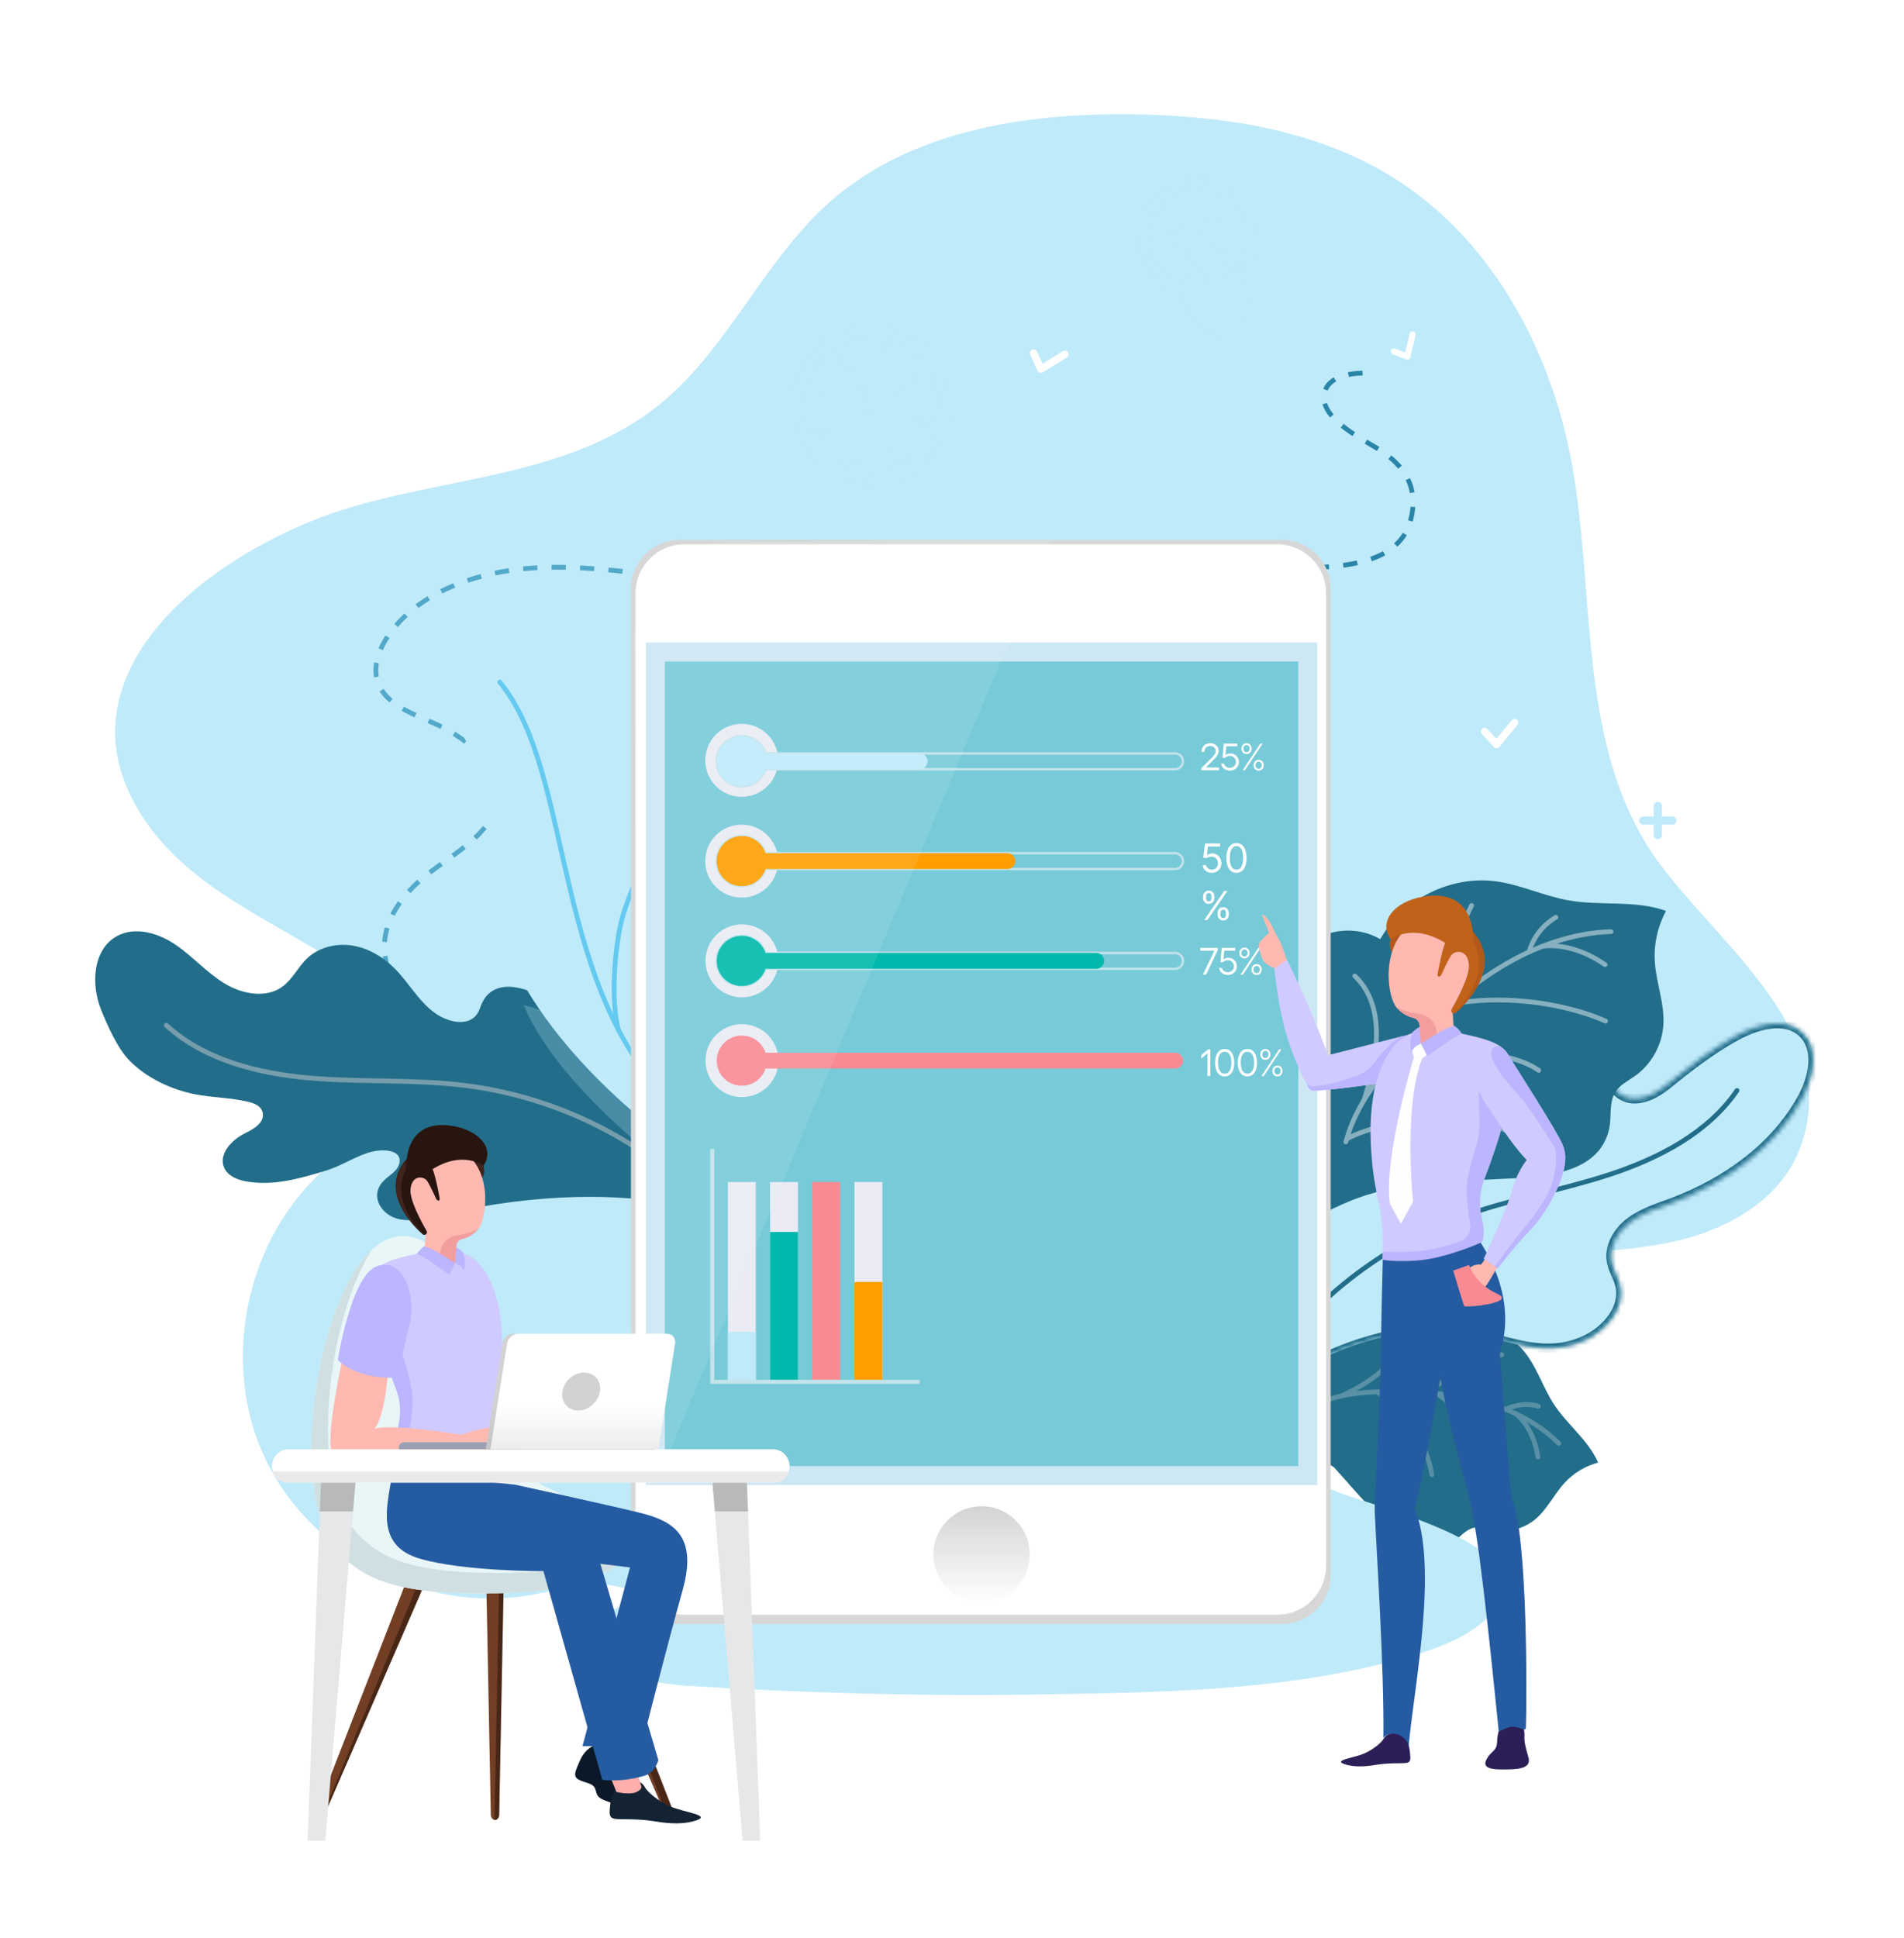 <svg xmlns="http://www.w3.org/2000/svg" fill="none" viewBox="0 0 400 407" height="407" width="400">
<rect fill="white" rx="30" height="400" width="400"></rect>
<path fill="#226E8A" d="M280.319 308.257C284.686 313.044 288.741 318.217 293.974 322.036C295.557 323.191 297.269 324.226 299.164 324.721C301.06 325.215 303.173 325.12 304.859 324.122C306.574 323.108 307.826 321.21 309.784 320.847C311.076 320.607 312.373 321.106 313.661 321.363C316.724 321.973 320.044 321.14 322.457 319.158C325.051 317.028 326.488 313.808 328.779 311.355C330.649 309.352 333.093 307.888 335.741 307.184C333.691 302.491 329.299 299.267 326.484 294.987C324.331 291.714 323.135 287.869 320.845 284.691C316.668 278.893 308.812 276.024 301.882 277.766C301.14 274.574 298.719 271.822 295.647 270.68C292.38 269.466 288.533 269.628 285.411 271.177C262.731 282.43 256.193 300.878 256.193 300.878C256.193 300.878 278.654 306.432 280.319 308.257Z"></path>
<g opacity="0.45">
<path stroke-linejoin="round" stroke-linecap="round" stroke-miterlimit="10" stroke="#9CBBC7" d="M275.184 295.601C280.683 292.597 287.207 292.215 293.473 292.292C299.579 292.369 305.726 292.825 311.618 294.432C317.509 296.04 323.165 298.853 327.492 303.161"></path>
<path stroke-linejoin="round" stroke-linecap="round" stroke-miterlimit="10" stroke="#9CBBC7" d="M315.499 284.527C310.129 286.092 304.132 289.103 299.713 292.533"></path>
<path stroke-linejoin="round" stroke-linecap="round" stroke-miterlimit="10" stroke="#9CBBC7" d="M301.95 292.719C308.165 296.989 314.231 305.03 316.753 312.136"></path>
<path stroke-linejoin="round" stroke-linecap="round" stroke-miterlimit="10" stroke="#9CBBC7" d="M294.972 278.818C294.967 287.11 284.734 291.759 281.871 293.186"></path>
<path stroke-linejoin="round" stroke-linecap="round" stroke-miterlimit="10" stroke="#9CBBC7" d="M289.263 292.333C295.396 296.095 299.835 303.393 300.806 309.729"></path>
<path stroke-linejoin="round" stroke-linecap="round" stroke-miterlimit="10" stroke="#9CBBC7" d="M323.189 295.359C320.509 294.58 317.961 295.177 316.385 296.031"></path>
<path stroke-linejoin="round" stroke-linecap="round" stroke-miterlimit="10" stroke="#9CBBC7" d="M318.49 296.952C320.808 298.901 322.498 302.099 323.102 306.027"></path>
</g>
<path fill="#BFEAFA" d="M366.583 202.342C359.326 193.592 350.875 185.414 345.946 177.401C331.27 153.544 335.288 123.13 329.882 95.648C325.293 72.321 312.764 49.762 292.569 37.218C276.372 27.156 256.711 24.246 237.645 24.014C215.11 23.738 191.089 27.539 174.235 42.501C160.157 54.998 152.706 73.884 137.881 85.486C118.979 100.278 93.482 100.12 71.491 107.234C52.514 113.372 25.722 129.695 24.258 151.955C24.246 152.183 24.233 152.411 24.22 152.639C23.743 164.129 30.723 174.798 39.477 182.256C48.23 189.715 58.758 194.711 68.531 200.771C77.932 206.602 87.749 216.156 85.144 226.907C83.175 235.039 74.983 239.712 68.644 245.173C51.632 259.831 46.092 286.269 55.791 306.523C65.488 326.778 89.555 339.04 111.642 334.978C119.937 333.453 129.903 330.377 135.734 336.467C121.699 337.312 121.688 348.244 129.203 351.329C132.261 352.584 141.005 353.871 144.304 354.072C168.93 355.57 193.61 356.304 218.281 355.888C242.453 355.48 267.521 355.245 291.074 349.264C298.957 347.263 316.748 342.777 315.485 331.634C314.508 323.022 290.368 316.717 282.199 313.819C274.029 310.922 264.539 304.886 265.99 296.341C266.596 292.768 269.105 289.839 271.699 287.308C285.272 274.075 303.756 266.564 322.555 264.127C332.878 262.789 343.428 262.876 353.515 260.307C363.602 257.738 373.577 251.869 377.674 242.3C384.123 227.23 376.46 214.254 366.583 202.342Z"></path>
<mask fill="white" id="path-11-inside-1_432_1663">
<path d="M246.431 297.347C249.343 284.963 256.059 273.723 264.105 263.994C270.595 256.148 278.149 248.233 286.68 242.618C294.245 237.641 297.745 244.443 304.993 245.378C309.625 245.974 313.804 242.468 316.452 238.62C319.006 234.908 320.828 230.572 324.18 227.464C326.653 225.17 330.719 223.374 334.113 224.44C338.329 225.764 338.934 231.27 344.09 230.727C346.493 230.474 348.628 229.098 350.504 227.574C354.916 223.989 359.325 220.598 364.3 217.803C368.796 215.277 374.935 213.367 378.683 216.91C382.28 220.309 380.997 226.339 378.609 230.673C372.861 241.106 362.494 248.411 351.341 252.593C348.299 253.733 345.12 254.699 342.518 256.644C339.915 258.588 337.961 261.81 338.572 265.001C338.9 266.718 339.922 268.233 340.336 269.933C341.485 274.649 337.63 279.258 333.263 281.375C322.021 286.824 311.892 278.18 300.362 279.153C287.291 280.255 268.269 286.716 261.936 299.393"></path>
</mask>
<path fill="#BFEAFA" d="M246.431 297.347C249.343 284.963 256.059 273.723 264.105 263.994C270.595 256.148 278.149 248.233 286.68 242.618C294.245 237.641 297.745 244.443 304.993 245.378C309.625 245.974 313.804 242.468 316.452 238.62C319.006 234.908 320.828 230.572 324.18 227.464C326.653 225.17 330.719 223.374 334.113 224.44C338.329 225.764 338.934 231.27 344.09 230.727C346.493 230.474 348.628 229.098 350.504 227.574C354.916 223.989 359.325 220.598 364.3 217.803C368.796 215.277 374.935 213.367 378.683 216.91C382.28 220.309 380.997 226.339 378.609 230.673C372.861 241.106 362.494 248.411 351.341 252.593C348.299 253.733 345.12 254.699 342.518 256.644C339.915 258.588 337.961 261.81 338.572 265.001C338.9 266.718 339.922 268.233 340.336 269.933C341.485 274.649 337.63 279.258 333.263 281.375C322.021 286.824 311.892 278.18 300.362 279.153C287.291 280.255 268.269 286.716 261.936 299.393"></path>
<path mask="url(#path-11-inside-1_432_1663)" fill="#226E8A" d="M264.105 263.994L263.334 263.357L263.334 263.357L264.105 263.994ZM286.68 242.618L286.131 241.783L286.131 241.783L286.68 242.618ZM304.993 245.378L304.865 246.37L304.865 246.37L304.993 245.378ZM316.452 238.62L317.276 239.187L317.276 239.187L316.452 238.62ZM324.18 227.464L324.86 228.197L324.86 228.197L324.18 227.464ZM334.113 224.44L333.814 225.394L333.814 225.394L334.113 224.44ZM344.09 230.727L344.194 231.722L344.194 231.722L344.09 230.727ZM350.504 227.574L349.873 226.798L349.873 226.798L350.504 227.574ZM364.3 217.803L364.79 218.675L364.79 218.675L364.3 217.803ZM378.683 216.91L377.997 217.637L377.997 217.637L378.683 216.91ZM378.609 230.673L377.733 230.19L377.733 230.19L378.609 230.673ZM351.341 252.593L351.692 253.529L351.692 253.529L351.341 252.593ZM342.518 256.644L343.116 257.445L343.116 257.445L342.518 256.644ZM338.572 265.001L339.554 264.813L339.554 264.812L338.572 265.001ZM340.336 269.933L339.364 270.169L339.364 270.17L340.336 269.933ZM333.263 281.375L332.826 280.475L332.826 280.475L333.263 281.375ZM300.362 279.153L300.446 280.149H300.446L300.362 279.153ZM247.404 297.576C250.27 285.39 256.89 274.287 264.875 264.632L263.334 263.357C255.228 273.159 248.417 284.536 245.457 297.118L247.404 297.576ZM264.875 264.632C271.342 256.814 278.821 248.987 287.23 243.454L286.131 241.783C277.477 247.478 269.849 255.481 263.334 263.357L264.875 264.632ZM287.23 243.454C288.999 242.29 290.46 241.858 291.745 241.818C293.042 241.777 294.258 242.129 295.554 242.697C296.204 242.982 296.858 243.314 297.55 243.67C298.234 244.023 298.958 244.402 299.711 244.757C301.224 245.471 302.908 246.117 304.865 246.37L305.121 244.386C303.454 244.171 301.982 243.617 300.564 242.948C299.852 242.612 299.166 242.253 298.466 241.893C297.775 241.536 297.07 241.178 296.357 240.865C294.926 240.238 293.396 239.764 291.682 239.819C289.958 239.873 288.144 240.458 286.131 241.783L287.23 243.454ZM304.865 246.37C310.084 247.042 314.576 243.11 317.276 239.187L315.628 238.054C313.032 241.825 309.165 244.907 305.121 244.386L304.865 246.37ZM317.276 239.187C318.568 237.308 319.716 235.209 320.868 233.34C322.047 231.428 323.284 229.658 324.86 228.197L323.5 226.731C321.724 228.377 320.374 230.33 319.165 232.291C317.93 234.295 316.889 236.22 315.628 238.054L317.276 239.187ZM324.86 228.197C326 227.14 327.516 226.192 329.127 225.638C330.741 225.082 332.379 224.944 333.814 225.394L334.413 223.486C332.454 222.871 330.361 223.098 328.476 223.747C326.587 224.397 324.833 225.494 323.5 226.731L324.86 228.197ZM333.814 225.394C335.589 225.952 336.57 227.352 338.005 228.952C338.684 229.709 339.468 230.494 340.471 231.039C341.501 231.598 342.709 231.878 344.194 231.722L343.985 229.733C342.892 229.848 342.091 229.643 341.426 229.281C340.734 228.905 340.136 228.333 339.493 227.616C338.283 226.267 336.854 224.253 334.413 223.486L333.814 225.394ZM344.194 231.722C346.899 231.437 349.225 229.902 351.134 228.35L349.873 226.798C348.031 228.295 346.087 229.511 343.985 229.733L344.194 231.722ZM351.134 228.35C355.537 224.772 359.892 221.426 364.79 218.675L363.81 216.931C358.758 219.769 354.294 223.205 349.873 226.798L351.134 228.35ZM364.79 218.675C366.977 217.446 369.512 216.398 371.907 216.071C374.294 215.745 376.418 216.145 377.997 217.637L379.37 216.183C377.201 214.132 374.381 213.715 371.637 214.09C368.901 214.463 366.119 215.634 363.81 216.931L364.79 218.675ZM377.997 217.637C379.509 219.066 380.049 221.088 379.893 223.372C379.736 225.664 378.877 228.114 377.733 230.19L379.485 231.155C380.729 228.898 381.706 226.165 381.888 223.509C382.071 220.846 381.454 218.153 379.37 216.183L377.997 217.637ZM377.733 230.19C372.134 240.353 361.994 247.53 350.99 251.656L351.692 253.529C362.993 249.291 373.588 241.858 379.485 231.155L377.733 230.19ZM350.99 251.656C348.039 252.763 344.668 253.789 341.919 255.843L343.116 257.445C345.572 255.61 348.559 254.704 351.692 253.529L350.99 251.656ZM341.919 255.843C339.148 257.913 336.879 261.478 337.59 265.189L339.554 264.812C339.042 262.141 340.683 259.263 343.116 257.445L341.919 255.843ZM337.589 265.188C337.777 266.169 338.158 267.071 338.504 267.87C338.863 268.701 339.182 269.419 339.364 270.169L341.307 269.696C341.076 268.747 340.677 267.858 340.34 267.077C339.989 266.265 339.695 265.55 339.554 264.813L337.589 265.188ZM339.364 270.17C339.855 272.181 339.295 274.225 338.042 276.066C336.785 277.912 334.871 279.484 332.826 280.475L333.699 282.274C336.022 281.149 338.22 279.358 339.695 277.191C341.173 275.02 341.967 272.401 341.307 269.696L339.364 270.17ZM332.826 280.475C327.538 283.038 322.494 282.319 317.165 280.973C311.914 279.647 306.26 277.652 300.278 278.156L300.446 280.149C305.994 279.681 311.169 281.522 316.675 282.912C322.104 284.283 327.745 285.161 333.699 282.274L332.826 280.475ZM300.278 278.156C293.636 278.716 285.497 280.634 278.201 284.026C270.921 287.409 264.351 292.321 261.042 298.946L262.831 299.84C265.854 293.789 271.962 289.131 279.044 285.839C286.11 282.555 294.018 280.691 300.446 280.149L300.278 278.156Z"></path>
<path stroke-linejoin="round" stroke-linecap="round" stroke-miterlimit="10" stroke="#226E8A" d="M266.085 287.339C275.684 273.117 290.172 261.816 306.634 255.708C316.891 251.902 327.764 250.089 338.158 246.683C348.554 243.276 358.901 237.876 364.918 229.035"></path>
<path fill="#226E8A" d="M320.226 247.345C327.697 246.789 336.24 245.121 338.042 237.157C338.633 234.544 337.935 231.567 339.389 229.316C340.348 227.833 342.033 227.025 343.473 226.002C346.899 223.57 349.152 219.557 349.442 215.366C349.756 210.863 347.934 206.484 347.652 201.979C347.421 198.3 348.246 194.56 350.005 191.32C343.523 188.989 336.314 190.306 329.532 189.105C324.343 188.186 319.479 185.806 314.256 185.108C304.731 183.837 294.67 188.868 289.973 197.251C286.166 195.027 281.241 194.854 277.286 196.803C273.082 198.876 269.687 202.785 268.318 207.269C262.617 225.938 264.885 244.069 270.098 262.478C268.964 258.473 280.808 253.454 283.105 252.471C293.088 248.198 303.949 248.205 314.6 247.65C316.299 247.562 318.224 247.493 320.226 247.345Z"></path>
<g opacity="0.45">
<path stroke-linejoin="round" stroke-linecap="round" stroke-miterlimit="10" stroke="white" d="M282.751 239.826C284.893 231.676 290.545 224.944 296.407 218.891C302.121 212.991 308.245 207.404 315.257 203.129C322.269 198.853 330.243 195.922 338.452 195.671"></path>
<path stroke-linejoin="round" stroke-linecap="round" stroke-miterlimit="10" stroke="white" d="M309.16 190.184C305.729 196.88 303.134 205.524 302.407 213.012"></path>
<path stroke-linejoin="round" stroke-linecap="round" stroke-miterlimit="10" stroke="white" d="M304.655 210.996C314.57 208.865 328.033 210.36 337.31 214.457"></path>
<path stroke-linejoin="round" stroke-linecap="round" stroke-miterlimit="10" stroke="white" d="M284.619 204.98C292.72 212.645 287.815 226.942 286.564 231.058"></path>
<path stroke-linejoin="round" stroke-linecap="round" stroke-miterlimit="10" stroke="white" d="M292.559 223.045C301.901 220.523 316.176 219.909 323.268 224.813"></path>
<path stroke-linejoin="round" stroke-linecap="round" stroke-miterlimit="10" stroke="white" d="M283.074 239.125C291.684 234.674 310.102 233.046 317.195 237.95"></path>
<path stroke-linejoin="round" stroke-linecap="round" stroke-miterlimit="10" stroke="white" d="M326.851 192.671C323.614 194.573 321.845 197.615 321.224 199.945"></path>
<path stroke-linejoin="round" stroke-linecap="round" stroke-miterlimit="10" stroke="white" d="M324.069 198.737C328.114 198.27 332.802 199.572 337.2 202.609"></path>
</g>
<path stroke-dasharray="3 3" stroke-miterlimit="10" stroke="#2A86A8" d="M222.261 120.77C236.377 120.851 250.539 121.069 264.606 119.67C274.442 118.691 293.193 121.342 296.36 109.183C298.274 101.83 294.363 97.525 290.285 94.778C286.816 92.441 277.403 88.198 278.176 82.876C278.755 78.882 284.144 78.133 288.171 78.407"></path>
<path stroke-miterlimit="10" stroke="#52A9CA" d="M181.941 117.811C181.531 118.007 181.118 118.196 180.702 118.378"></path>
<path stroke-dasharray="2.99 2.99" stroke-miterlimit="10" stroke="#52A9CA" d="M178.184 119.377C168.554 122.836 157.585 122.812 147.164 121.834C135.361 120.727 123.569 118.517 111.735 119.315C99.901 120.113 87.575 124.557 81.457 133.672C79.406 136.728 78.138 140.539 79.587 143.861C81.461 148.157 86.923 150.011 91.528 152.072C98.655 155.261 105.532 161.387 104.349 168.447C103.206 175.262 95.44 179.176 89.671 183.731C84.674 187.676 80.62 193.151 80.744 199.118C80.919 207.588 89.361 214.205 98.196 217.216C115.167 222.999 135.729 218.804 148.43 207.237"></path>
<path stroke-miterlimit="10" stroke="#52A9CA" d="M149.418 206.307C149.743 205.991 150.063 205.669 150.376 205.342"></path>
<path fill="#226E8A" d="M162.946 263.116C155.072 241.545 134.882 221.418 114.998 209.93C110.15 207.128 103.074 205.01 100.853 211.698C99.424 216 94.413 214.88 91.552 212.892C88.004 210.427 85.934 206.429 82.922 203.419C80.5 200.998 77.42 199.143 74.039 198.6C70.657 198.055 66.978 198.937 64.498 201.3C62.618 203.091 61.489 205.615 59.407 207.168C55.915 209.773 50.837 208.805 47.123 206.526C43.409 204.248 40.483 200.877 36.883 198.423C33.283 195.97 28.433 194.516 24.602 196.592C19.525 199.343 19.061 206.675 21.217 212.032C22.547 215.339 24.651 220.136 27.177 222.728C30.765 226.408 35.986 228.854 40.978 229.834C44.657 230.556 48.461 230.535 52.109 231.402C53.425 231.715 54.94 232.272 55.203 233.79C55.584 235.983 52.871 237.327 51.288 238.124C48.547 239.505 45.833 242.515 47.113 245.305C47.914 247.055 49.968 247.836 51.864 248.158C57.564 249.127 63.216 247.482 68.621 245.816C71.908 244.802 74.793 242.747 78.165 241.875C79.92 241.422 84.409 241.224 83.924 244.186C83.772 245.112 83.112 245.873 82.398 246.484C81.686 247.095 80.886 247.618 80.289 248.343C77.699 251.495 80.267 255.206 83.672 256.024C86.287 256.652 89.015 255.982 91.634 255.371C108.758 251.372 126.706 249.823 143.94 253.316C147.611 254.059 151.624 255.314 153.463 258.577"></path>
<path stroke-linejoin="round" stroke-linecap="round" stroke-miterlimit="10" stroke="#DED8D5" d="M144.485 249.52C131.889 237.868 115.203 230.176 97.781 227.992C86.925 226.631 75.926 227.35 65.028 226.41C54.129 225.469 42.822 222.576 34.943 215.344" opacity="0.45"></path>
<path fill="#BFEAFA" d="M148.399 251.193C148.399 251.193 118.458 231.276 110.003 211.073C115.716 212.617 119.408 214.472 123.417 217.739C127.741 223.853 138.041 233.227 145.026 239.312C146.02 242.649 147.138 246.565 148.399 251.193Z" opacity="0.25"></path>
<path fill="#BFEAFA" d="M147.267 244.353C146.144 237.318 143.043 230.337 141.826 223.184C139.877 211.72 139.573 200.194 141.692 188.804C143.497 179.096 146.5 168.932 143.212 159.111C142.338 156.501 140.728 153.683 137.344 153.71C135.988 153.721 134.701 154.286 133.724 155.153C131.257 157.339 130.802 160.483 130.401 163.486L129.059 173.525C128.622 176.79 123.648 177.182 122.652 174.003C122.644 173.976 122.636 173.949 122.628 173.923C121.814 171.253 121.96 168.433 122.176 165.681C122.646 159.693 123.409 153.657 122.492 147.692C121.384 140.473 117.425 133.153 109.71 130.442C106.975 129.481 103.952 129.36 101.188 130.15C93.463 132.357 91.899 139.638 93.449 145.737C94.539 150.029 96.96 153.919 99.174 157.828C104.58 167.38 101.658 176.458 103.015 187.138C105.887 209.763 128.025 231.63 147.267 244.353Z"></path>
<path stroke-linejoin="round" stroke-linecap="round" stroke-miterlimit="10" stroke="#64CAEF" d="M104.976 143.25C121.154 162.824 115.306 209.041 143.5 233.988"></path>
<path stroke-linejoin="round" stroke-linecap="round" stroke-miterlimit="10" stroke="#64CAEF" d="M136.551 166.235C138.399 176.13 132.038 187.234 130.562 193.392C129.087 199.55 128.306 210.033 129.89 216.218"></path>
<path fill="#D7D7D7" d="M269.265 341.093H142.843C137.159 341.093 132.551 336.485 132.551 330.801V123.663C132.551 117.979 137.159 113.371 142.843 113.371H269.265C274.949 113.371 279.556 117.979 279.556 123.662V330.801C279.556 336.485 274.949 341.093 269.265 341.093Z"></path>
<path fill="#D7D7D7" d="M275.666 136.225H136.767V311.563H275.666V136.225Z"></path>
<path fill="#D7D7D7" d="M220.107 127.509H190.784C190.215 127.509 189.755 127.05 189.755 126.484C189.755 125.918 190.215 125.459 190.784 125.459H220.107C220.675 125.459 221.135 125.918 221.135 126.484C221.135 127.051 220.675 127.509 220.107 127.509Z"></path>
<path fill="white" d="M268.293 339.155H143.814C138.13 339.155 133.522 334.547 133.522 328.863V124.604C133.522 118.92 138.13 114.312 143.814 114.312H268.293C273.977 114.312 278.584 118.919 278.584 124.603V328.864C278.585 334.547 273.978 339.155 268.293 339.155Z"></path>
<path stroke-miterlimit="10" stroke-width="4" stroke="#CEE7F4" fill="#77CAD8" d="M274.748 136.94H137.683V309.916H274.748V136.94Z"></path>
<path fill="#EAEBF4" d="M161.492 164.851C164.341 161.722 164.114 156.875 160.984 154.026C157.855 151.177 153.008 151.405 150.159 154.534C147.31 157.664 147.538 162.51 150.667 165.359C153.797 168.208 158.644 167.981 161.492 164.851Z"></path>
<path stroke-miterlimit="10" stroke-width="0.5" stroke="#C1E3EA" d="M248.507 159.869V159.937C248.507 160.841 247.787 161.562 246.883 161.562H160.836C160.145 163.663 158.17 165.172 155.845 165.172C152.936 165.172 150.571 162.818 150.571 159.909C150.571 156.999 152.936 154.635 155.845 154.635C158.17 154.635 160.145 156.143 160.836 158.244H246.883C247.787 158.244 248.507 158.973 248.507 159.869Z"></path>
<path fill="#BFEAFA" d="M194.878 159.903C194.878 160.819 194.135 161.562 193.219 161.562H160.836C160.04 163.984 157.538 165.617 154.761 165.063C152.746 164.661 151.106 163.046 150.688 161.035C149.981 157.635 152.567 154.634 155.845 154.634C158.17 154.634 160.145 156.142 160.836 158.243H193.219C194.135 158.244 194.878 158.987 194.878 159.903Z"></path>
<path fill="white" d="M252.401 161.778V161.329L254.553 159.177C254.842 158.882 255.056 158.622 255.194 158.396C255.332 158.166 255.401 157.945 255.401 157.731C255.401 157.427 255.294 157.175 255.08 156.978C254.867 156.78 254.597 156.681 254.272 156.681C253.894 156.681 253.588 156.795 253.354 157.024C253.122 157.254 253.01 157.561 253.018 157.946H252.416C252.406 157.579 252.481 157.254 252.643 156.97C252.804 156.686 253.027 156.47 253.311 156.321C253.597 156.173 253.92 156.099 254.28 156.099C254.782 156.099 255.198 156.251 255.526 156.556C255.854 156.858 256.018 157.244 256.018 157.716C256.018 158.276 255.674 158.886 254.987 159.548L253.346 161.192H256.088V161.778H252.401ZM258.393 161.856C257.903 161.856 257.484 161.721 257.135 161.45C256.786 161.179 256.589 160.823 256.545 160.38H257.147C257.204 160.646 257.346 160.862 257.573 161.028C257.802 161.192 258.075 161.274 258.393 161.274C258.747 161.274 259.046 161.156 259.291 160.919C259.536 160.679 259.658 160.388 259.658 160.044C259.658 159.685 259.536 159.381 259.291 159.134C259.046 158.886 258.747 158.763 258.393 158.763C258.177 158.763 257.975 158.798 257.787 158.868C257.602 158.936 257.455 159.034 257.346 159.161H256.826L257.088 156.177H259.928V156.747H257.627L257.44 158.595C257.554 158.488 257.704 158.405 257.889 158.345C258.076 158.282 258.269 158.251 258.467 158.251C258.983 158.251 259.412 158.42 259.756 158.759C260.1 159.095 260.272 159.526 260.272 160.052C260.272 160.554 260.089 160.981 259.725 161.333C259.36 161.682 258.916 161.856 258.393 161.856ZM262.647 156.423C262.847 156.636 262.948 156.907 262.948 157.235C262.948 157.563 262.847 157.837 262.647 158.056C262.446 158.272 262.192 158.38 261.885 158.38C261.573 158.38 261.315 158.272 261.112 158.056C260.911 157.837 260.811 157.563 260.811 157.235C260.811 156.907 260.911 156.636 261.112 156.423C261.315 156.207 261.573 156.099 261.885 156.099C262.192 156.099 262.446 156.207 262.647 156.423ZM264.772 156.177H265.26L261.541 161.778H261.053L264.772 156.177ZM262.354 157.771C262.474 157.632 262.533 157.454 262.533 157.235C262.533 157.017 262.474 156.838 262.354 156.7C262.234 156.56 262.078 156.489 261.885 156.489C261.687 156.489 261.528 156.56 261.408 156.7C261.289 156.838 261.229 157.017 261.229 157.235C261.229 157.454 261.289 157.632 261.408 157.771C261.528 157.909 261.687 157.978 261.885 157.978C262.078 157.978 262.234 157.909 262.354 157.771ZM265.49 160.716C265.49 161.047 265.39 161.32 265.19 161.536C264.992 161.75 264.738 161.856 264.428 161.856C264.115 161.856 263.859 161.75 263.658 161.536C263.458 161.323 263.358 161.049 263.358 160.716C263.358 160.388 263.458 160.117 263.658 159.903C263.859 159.687 264.115 159.579 264.428 159.579C264.735 159.579 264.989 159.687 265.19 159.903C265.39 160.117 265.49 160.388 265.49 160.716ZM265.076 160.716C265.076 160.497 265.017 160.319 264.897 160.181C264.777 160.04 264.621 159.97 264.428 159.97C264.23 159.97 264.071 160.04 263.951 160.181C263.832 160.319 263.772 160.497 263.772 160.716C263.772 160.937 263.832 161.118 263.951 161.259C264.071 161.397 264.23 161.466 264.428 161.466C264.623 161.466 264.78 161.397 264.897 161.259C265.017 161.118 265.076 160.937 265.076 160.716Z"></path>
<path fill="#EAEBF4" d="M155.818 188.524C160.05 188.524 163.48 185.094 163.48 180.862C163.48 176.63 160.05 173.199 155.818 173.199C151.586 173.199 148.155 176.63 148.155 180.862C148.155 185.094 151.586 188.524 155.818 188.524Z"></path>
<path stroke-miterlimit="10" stroke-width="0.5" stroke="#C1E3EA" d="M248.507 180.827V180.895C248.507 181.79 247.787 182.521 246.883 182.521H160.836C160.145 184.623 158.17 186.131 155.845 186.131C152.936 186.131 150.571 183.766 150.571 180.857C150.571 177.948 152.936 175.593 155.845 175.593C158.17 175.593 160.145 177.102 160.836 179.194H246.883C247.787 179.193 248.507 179.923 248.507 180.827Z"></path>
<path fill="#FF9E00" d="M213.299 180.856C213.299 181.775 212.554 182.52 211.635 182.52H160.836C160.042 184.938 157.547 186.569 154.775 186.024C152.754 185.626 151.111 184.004 150.69 181.988C149.979 178.583 152.566 175.592 155.845 175.592C158.17 175.592 160.145 177.1 160.836 179.192H211.635C212.553 179.193 213.299 179.937 213.299 180.856Z"></path>
<path fill="white" d="M254.584 183.324C254.235 183.324 253.92 183.254 253.641 183.115C253.361 182.977 253.137 182.786 252.968 182.544C252.8 182.302 252.708 182.026 252.692 181.717H253.406C253.434 181.993 253.558 182.221 253.781 182.401C254.005 182.58 254.272 182.669 254.584 182.669C254.834 182.669 255.056 182.611 255.25 182.494C255.447 182.377 255.6 182.216 255.711 182.012C255.825 181.805 255.881 181.572 255.881 181.312C255.881 181.047 255.823 180.81 255.706 180.601C255.59 180.391 255.432 180.226 255.229 180.105C255.027 179.984 254.796 179.922 254.536 179.92C254.35 179.918 254.158 179.947 253.962 180.006C253.766 180.064 253.604 180.138 253.477 180.23L252.787 180.146L253.156 177.147H256.321V177.802H253.775L253.56 179.599H253.596C253.721 179.5 253.878 179.417 254.066 179.352C254.255 179.286 254.451 179.254 254.655 179.254C255.028 179.254 255.36 179.343 255.652 179.521C255.946 179.698 256.176 179.94 256.342 180.247C256.511 180.555 256.595 180.906 256.595 181.301C256.595 181.689 256.508 182.036 256.333 182.342C256.161 182.645 255.923 182.885 255.619 183.062C255.316 183.236 254.971 183.324 254.584 183.324ZM259.764 183.324C259.316 183.324 258.934 183.202 258.619 182.958C258.304 182.712 258.063 182.356 257.896 181.89C257.729 181.422 257.646 180.856 257.646 180.194C257.646 179.535 257.729 178.973 257.896 178.507C258.065 178.039 258.307 177.682 258.622 177.436C258.939 177.188 259.32 177.064 259.764 177.064C260.209 177.064 260.588 177.188 260.904 177.436C261.221 177.682 261.463 178.039 261.63 178.507C261.798 178.973 261.883 179.535 261.883 180.194C261.883 180.856 261.799 181.422 261.633 181.89C261.466 182.356 261.225 182.712 260.91 182.958C260.594 183.202 260.213 183.324 259.764 183.324ZM259.764 182.669C260.209 182.669 260.554 182.455 260.8 182.026C261.046 181.598 261.169 180.987 261.169 180.194C261.169 179.666 261.112 179.217 260.999 178.846C260.888 178.475 260.727 178.193 260.517 177.998C260.309 177.804 260.058 177.707 259.764 177.707C259.324 177.707 258.98 177.924 258.732 178.358C258.484 178.791 258.36 179.402 258.36 180.194C258.36 180.721 258.416 181.17 258.527 181.539C258.638 181.907 258.797 182.188 259.006 182.381C259.216 182.573 259.469 182.669 259.764 182.669ZM255.786 192.098V191.777C255.786 191.554 255.831 191.351 255.923 191.167C256.016 190.98 256.151 190.831 256.327 190.72C256.506 190.607 256.722 190.551 256.976 190.551C257.234 190.551 257.45 190.607 257.624 190.72C257.799 190.831 257.931 190.98 258.02 191.167C258.109 191.351 258.154 191.554 258.154 191.777V192.098C258.154 192.32 258.108 192.524 258.017 192.711C257.928 192.895 257.795 193.044 257.619 193.157C257.444 193.268 257.23 193.324 256.976 193.324C256.718 193.324 256.501 193.268 256.324 193.157C256.148 193.044 256.014 192.895 255.923 192.711C255.831 192.524 255.786 192.32 255.786 192.098ZM256.393 191.777V192.098C256.393 192.282 256.436 192.448 256.524 192.595C256.611 192.74 256.762 192.812 256.976 192.812C257.184 192.812 257.331 192.74 257.416 192.595C257.503 192.448 257.547 192.282 257.547 192.098V191.777C257.547 191.592 257.505 191.428 257.422 191.283C257.339 191.136 257.19 191.063 256.976 191.063C256.768 191.063 256.618 191.136 256.527 191.283C256.437 191.428 256.393 191.592 256.393 191.777ZM252.751 188.611V188.29C252.751 188.068 252.797 187.864 252.888 187.68C252.981 187.493 253.116 187.345 253.293 187.234C253.471 187.12 253.687 187.064 253.941 187.064C254.199 187.064 254.415 187.12 254.59 187.234C254.764 187.345 254.896 187.493 254.986 187.68C255.075 187.864 255.119 188.068 255.119 188.29V188.611C255.119 188.833 255.074 189.037 254.983 189.224C254.893 189.408 254.76 189.557 254.584 189.67C254.409 189.781 254.195 189.837 253.941 189.837C253.683 189.837 253.466 189.781 253.29 189.67C253.113 189.557 252.979 189.408 252.888 189.224C252.797 189.037 252.751 188.833 252.751 188.611ZM253.358 188.29V188.611C253.358 188.795 253.402 188.961 253.489 189.108C253.576 189.253 253.727 189.325 253.941 189.325C254.15 189.325 254.296 189.253 254.382 189.108C254.469 188.961 254.512 188.795 254.512 188.611V188.29C254.512 188.105 254.471 187.941 254.388 187.796C254.304 187.649 254.155 187.576 253.941 187.576C253.733 187.576 253.583 187.649 253.492 187.796C253.403 187.941 253.358 188.105 253.358 188.29ZM252.977 193.24L257.166 187.147H257.845L253.656 193.24H252.977Z"></path>
<path fill="#EAEBF4" d="M163.351 203.503C164.286 199.376 161.698 195.272 157.57 194.337C153.443 193.402 149.339 195.991 148.404 200.118C147.469 204.245 150.057 208.349 154.185 209.284C158.312 210.219 162.416 207.631 163.351 203.503Z"></path>
<path stroke-miterlimit="10" stroke-width="0.5" stroke="#C1E3EA" d="M248.507 201.776V201.854C248.507 202.749 247.787 203.479 246.883 203.479H160.836C160.145 205.571 158.17 207.088 155.845 207.088C152.936 207.088 150.571 204.724 150.571 201.815C150.571 198.905 152.936 196.541 155.845 196.541C158.17 196.541 160.145 198.059 160.836 200.151H246.883C247.787 200.151 248.507 200.88 248.507 201.776Z"></path>
<path fill="#00B9AC" d="M231.969 201.815C231.969 202.733 231.224 203.478 230.305 203.478H160.836C160.04 205.889 157.538 207.538 154.76 206.978C152.742 206.573 151.104 204.95 150.688 202.935C149.985 199.537 152.569 196.54 155.845 196.54C158.17 196.54 160.145 198.058 160.836 200.15H230.305C231.224 200.151 231.969 200.896 231.969 201.815Z"></path>
<path fill="white" d="M252.17 199.097H255.842V199.531L253.385 204.699H252.713L255.119 199.676H252.17V199.097ZM257.963 204.777C257.473 204.777 257.054 204.642 256.705 204.371C256.356 204.1 256.16 203.743 256.115 203.301H256.717C256.774 203.566 256.916 203.782 257.143 203.949C257.372 204.113 257.645 204.195 257.963 204.195C258.317 204.195 258.617 204.077 258.861 203.84C259.106 203.6 259.229 203.308 259.229 202.965C259.229 202.605 259.106 202.302 258.861 202.054C258.617 201.807 258.317 201.683 257.963 201.683C257.747 201.683 257.545 201.719 257.358 201.789C257.173 201.857 257.026 201.954 256.916 202.082H256.397L256.658 199.097H259.498V199.668H257.197L257.01 201.515C257.124 201.409 257.274 201.325 257.459 201.265C257.647 201.203 257.839 201.172 258.037 201.172C258.553 201.172 258.983 201.341 259.326 201.679C259.67 202.015 259.842 202.446 259.842 202.972C259.842 203.475 259.66 203.902 259.295 204.254C258.93 204.603 258.486 204.777 257.963 204.777ZM262.217 199.344C262.417 199.557 262.518 199.828 262.518 200.156C262.518 200.484 262.417 200.758 262.217 200.976C262.016 201.192 261.762 201.301 261.455 201.301C261.143 201.301 260.885 201.192 260.682 200.976C260.481 200.758 260.381 200.484 260.381 200.156C260.381 199.828 260.481 199.557 260.682 199.344C260.885 199.127 261.143 199.019 261.455 199.019C261.762 199.019 262.016 199.127 262.217 199.344ZM264.342 199.097H264.83L261.111 204.699H260.623L264.342 199.097ZM261.924 200.691C262.044 200.553 262.104 200.375 262.104 200.156C262.104 199.937 262.044 199.759 261.924 199.621C261.804 199.48 261.648 199.41 261.455 199.41C261.257 199.41 261.098 199.48 260.979 199.621C260.859 199.759 260.799 199.937 260.799 200.156C260.799 200.375 260.859 200.553 260.979 200.691C261.098 200.829 261.257 200.898 261.455 200.898C261.648 200.898 261.804 200.829 261.924 200.691ZM265.061 203.636C265.061 203.967 264.96 204.241 264.76 204.457C264.562 204.67 264.308 204.777 263.998 204.777C263.686 204.777 263.429 204.67 263.229 204.457C263.028 204.243 262.928 203.97 262.928 203.636C262.928 203.308 263.028 203.038 263.229 202.824C263.429 202.608 263.686 202.5 263.998 202.5C264.305 202.5 264.559 202.608 264.76 202.824C264.96 203.038 265.061 203.308 265.061 203.636ZM264.647 203.636C264.647 203.418 264.587 203.239 264.467 203.101C264.347 202.961 264.191 202.89 263.998 202.89C263.8 202.89 263.641 202.961 263.522 203.101C263.402 203.239 263.342 203.418 263.342 203.636C263.342 203.858 263.402 204.039 263.522 204.179C263.641 204.317 263.8 204.386 263.998 204.386C264.193 204.386 264.35 204.317 264.467 204.179C264.587 204.039 264.647 203.858 264.647 203.636Z"></path>
<path fill="#EAEBF4" d="M163.351 224.458C164.286 220.331 161.698 216.227 157.57 215.292C153.443 214.357 149.339 216.945 148.404 221.073C147.469 225.2 150.057 229.304 154.185 230.239C158.312 231.174 162.416 228.585 163.351 224.458Z"></path>
<path fill="#F98A93" d="M246.886 221.108H160.84C160.143 219.012 158.17 217.499 155.841 217.499C152.93 217.499 150.571 219.859 150.571 222.769C150.571 225.68 152.931 228.039 155.841 228.039C158.17 228.039 160.143 226.527 160.84 224.431H246.886C247.784 224.431 248.512 223.704 248.512 222.806V222.731C248.512 221.835 247.784 221.108 246.886 221.108Z"></path>
<path fill="white" d="M254.274 220.398V226H253.664V221.23L252.375 222.336V221.594L253.832 220.398H254.274ZM257.289 226.078C256.656 226.078 256.16 225.822 255.801 225.309C255.444 224.796 255.266 224.092 255.266 223.199C255.266 222.306 255.444 221.603 255.801 221.09C256.16 220.577 256.656 220.32 257.289 220.32C257.919 220.32 258.413 220.577 258.77 221.09C259.126 221.603 259.305 222.306 259.305 223.199C259.305 224.092 259.126 224.796 258.77 225.309C258.413 225.822 257.919 226.078 257.289 226.078ZM257.289 225.496C257.732 225.496 258.076 225.297 258.32 224.898C258.568 224.5 258.692 223.934 258.692 223.199C258.692 222.465 258.568 221.898 258.32 221.5C258.076 221.102 257.732 220.902 257.289 220.902C256.844 220.902 256.499 221.102 256.254 221.5C256.012 221.896 255.891 222.462 255.891 223.199C255.891 223.936 256.012 224.504 256.254 224.902C256.499 225.298 256.844 225.496 257.289 225.496ZM262.063 226.078C261.43 226.078 260.934 225.822 260.574 225.309C260.218 224.796 260.039 224.092 260.039 223.199C260.039 222.306 260.218 221.603 260.574 221.09C260.934 220.577 261.43 220.32 262.063 220.32C262.693 220.32 263.186 220.577 263.543 221.09C263.9 221.603 264.078 222.306 264.078 223.199C264.078 224.092 263.9 224.796 263.543 225.309C263.186 225.822 262.693 226.078 262.063 226.078ZM262.063 225.496C262.505 225.496 262.849 225.297 263.094 224.898C263.341 224.5 263.465 223.934 263.465 223.199C263.465 222.465 263.341 221.898 263.094 221.5C262.849 221.102 262.505 220.902 262.063 220.902C261.617 220.902 261.272 221.102 261.027 221.5C260.785 221.896 260.664 222.462 260.664 223.199C260.664 223.936 260.785 224.504 261.027 224.902C261.272 225.298 261.617 225.496 262.063 225.496ZM266.598 220.645C266.798 220.858 266.899 221.129 266.899 221.457C266.899 221.785 266.798 222.059 266.598 222.277C266.397 222.493 266.143 222.602 265.836 222.602C265.524 222.602 265.266 222.493 265.063 222.277C264.862 222.059 264.762 221.785 264.762 221.457C264.762 221.129 264.862 220.858 265.063 220.645C265.266 220.428 265.524 220.32 265.836 220.32C266.143 220.32 266.397 220.428 266.598 220.645ZM268.723 220.398H269.211L265.492 226H265.004L268.723 220.398ZM266.305 221.992C266.425 221.854 266.484 221.676 266.484 221.457C266.484 221.238 266.425 221.06 266.305 220.922C266.185 220.781 266.029 220.711 265.836 220.711C265.638 220.711 265.479 220.781 265.359 220.922C265.24 221.06 265.18 221.238 265.18 221.457C265.18 221.676 265.24 221.854 265.359 221.992C265.479 222.13 265.638 222.199 265.836 222.199C266.029 222.199 266.185 222.13 266.305 221.992ZM269.442 224.938C269.442 225.268 269.341 225.542 269.141 225.758C268.943 225.971 268.689 226.078 268.379 226.078C268.067 226.078 267.81 225.971 267.609 225.758C267.409 225.544 267.309 225.271 267.309 224.938C267.309 224.609 267.409 224.339 267.609 224.125C267.81 223.909 268.067 223.801 268.379 223.801C268.686 223.801 268.94 223.909 269.141 224.125C269.341 224.339 269.442 224.609 269.442 224.938ZM269.027 224.938C269.027 224.719 268.968 224.54 268.848 224.402C268.728 224.262 268.572 224.191 268.379 224.191C268.181 224.191 268.022 224.262 267.902 224.402C267.783 224.54 267.723 224.719 267.723 224.938C267.723 225.159 267.783 225.34 267.902 225.48C268.022 225.618 268.181 225.688 268.379 225.688C268.574 225.688 268.731 225.618 268.848 225.48C268.968 225.34 269.027 225.159 269.027 224.938Z"></path>
<path fill="#EAEBF4" d="M158.776 248.26H152.92V290.226H158.776V248.26Z"></path>
<path fill="#BFEAFA" d="M158.776 279.734H152.92V290.225H158.776V279.734Z"></path>
<path fill="#EAEBF4" d="M167.643 248.26H161.788V290.226H167.643V248.26Z"></path>
<path fill="#00B9AC" d="M167.643 258.751H161.788V290.225H167.643V258.751Z"></path>
<path fill="#F98A93" d="M176.509 248.26H170.654V290.225H176.509V248.26Z"></path>
<path fill="#EAEBF4" d="M185.376 248.26H179.521V290.226H185.376V248.26Z"></path>
<path fill="#FF9E00" d="M185.376 269.243H179.521V290.225H185.376V269.243Z"></path>
<path stroke-miterlimit="10" stroke-width="0.867" stroke="#C1E3EA" d="M149.642 241.301V290.225H193.219"></path>
<path fill="#F5FDFF" d="M220.889 113.549L135.06 318.243L133.155 134.445C133.069 123.255 142.029 114.096 153.219 113.94C179.174 113.581 220.901 113.076 220.889 113.549Z" opacity="0.1"></path>
<path fill="url(#paint0_linear_432_1663)" d="M206.215 336.594C211.803 336.594 216.333 332.064 216.333 326.476C216.333 320.888 211.803 316.358 206.215 316.358C200.627 316.358 196.097 320.888 196.097 326.476C196.097 332.064 200.627 336.594 206.215 336.594Z" opacity="0.5"></path>
<path stroke-dasharray="3.47 3.47" stroke-linejoin="round" stroke-linecap="round" stroke-miterlimit="10" stroke-width="1.736" stroke="white" d="M246.721 319.074H263.305" opacity="0.5"></path>
<path stroke-dasharray="3.47 3.47" stroke-linejoin="round" stroke-linecap="round" stroke-miterlimit="10" stroke-width="1.736" stroke="white" d="M249.572 326.818H263.305" opacity="0.5"></path>
<path fill="#BFEAFA" d="M226.256 77.468C224.883 80.911 220.979 82.589 217.537 81.216C214.094 79.843 212.416 75.94 213.789 72.496C215.162 69.053 219.065 67.375 222.508 68.748C225.951 70.121 227.629 74.025 226.256 77.468Z"></path>
<path stroke-linejoin="round" stroke-linecap="round" stroke-miterlimit="10" stroke-width="1.57" stroke="white" d="M217.163 74.181L218.669 77.54L223.712 74.421"></path>
<path fill="#BFEAFA" d="M321.566 153.862C321.362 157.563 318.198 160.399 314.498 160.196C310.797 159.992 307.962 156.828 308.165 153.127C308.367 149.426 311.532 146.59 315.232 146.793C318.933 146.997 321.769 150.161 321.566 153.862Z"></path>
<path stroke-linejoin="round" stroke-linecap="round" stroke-miterlimit="10" stroke-width="1.57" stroke="white" d="M311.899 153.647L314.398 156.35L318.183 151.787"></path>
<path fill="#BFEAFA" d="M299.983 70.496C301.169 73.264 299.886 76.468 297.12 77.654C294.352 78.84 291.148 77.558 289.962 74.791C288.776 72.023 290.058 68.819 292.825 67.633C295.592 66.446 298.797 67.728 299.983 70.496Z"></path>
<path stroke-linejoin="round" stroke-linecap="round" stroke-miterlimit="10" stroke-width="1.276" stroke="white" d="M292.868 73.823L295.661 74.89L296.771 70.204"></path>
<path fill="#BFEAFA" d="M76.162 175.483C76.162 177.152 74.809 178.505 73.14 178.505C71.471 178.505 70.117 177.152 70.117 175.483C70.117 173.813 71.47 172.46 73.14 172.46C74.809 172.46 76.162 173.813 76.162 175.483Z"></path>
<path fill="#BFEAFA" d="M293.971 129.63C293.971 130.737 293.074 131.635 291.966 131.635C290.859 131.635 289.961 130.737 289.961 129.63C289.961 128.524 290.858 127.626 291.966 127.626C293.074 127.627 293.971 128.524 293.971 129.63Z"></path>
<path fill="#BFEAFA" d="M251.577 98.357C251.577 99.464 250.68 100.362 249.572 100.362C248.465 100.362 247.567 99.464 247.567 98.357C247.567 97.25 248.464 96.352 249.572 96.352C250.679 96.352 251.577 97.25 251.577 98.357Z"></path>
<path fill="#BFEAFA" d="M143.499 105.195C142.817 105.195 142.262 104.641 142.262 103.959V95.232C142.262 94.549 142.817 93.995 143.499 93.995C144.182 93.995 144.735 94.549 144.735 95.232V103.959C144.735 104.641 144.182 105.195 143.499 105.195Z"></path>
<path fill="#BFEAFA" d="M147.864 100.831H139.136C138.453 100.831 137.899 100.278 137.899 99.595C137.899 98.912 138.454 98.358 139.136 98.358H147.864C148.546 98.358 149.1 98.913 149.1 99.595C149.101 100.277 148.546 100.831 147.864 100.831Z"></path>
<path fill="#BFEAFA" d="M48.764 144.139C48.411 144.139 48.124 143.853 48.124 143.5V138.99C48.124 138.638 48.411 138.351 48.764 138.351C49.117 138.351 49.403 138.637 49.403 138.99V143.5C49.403 143.853 49.117 144.139 48.764 144.139Z"></path>
<path fill="#BFEAFA" d="M51.02 141.884H46.509C46.157 141.884 45.87 141.597 45.87 141.245C45.87 140.891 46.157 140.605 46.509 140.605H51.02C51.373 140.605 51.659 140.891 51.659 141.245C51.659 141.598 51.372 141.884 51.02 141.884Z"></path>
<path fill="#BFEAFA" d="M348.275 176.259C347.797 176.259 347.409 175.871 347.409 175.394V169.288C347.409 168.811 347.797 168.423 348.275 168.423C348.752 168.423 349.14 168.811 349.14 169.288V175.394C349.14 175.87 348.752 176.259 348.275 176.259Z"></path>
<path fill="#BFEAFA" d="M351.328 173.205H345.222C344.744 173.205 344.356 172.818 344.356 172.34C344.356 171.862 344.744 171.475 345.222 171.475H351.328C351.806 171.475 352.193 171.862 352.193 172.34C352.194 172.818 351.807 173.205 351.328 173.205Z"></path>
<g opacity="0.6">
<g opacity="0.4">
<path fill="#BFEAFA" d="M191.11 99.546C183.074 104.049 172.873 101.174 168.371 93.138C163.868 85.102 166.743 74.902 174.779 70.399C182.814 65.896 193.015 68.771 197.518 76.807C202.02 84.843 199.146 95.043 191.11 99.546ZM176.039 72.647C169.242 76.455 166.812 85.081 170.62 91.878C174.427 98.673 183.054 101.104 189.85 97.297C196.646 93.489 199.077 84.862 195.269 78.067C191.46 71.271 182.834 68.84 176.039 72.647Z"></path>
</g>
<path fill="#BFEAFA" d="M191.852 79.981C191.625 79.575 191.771 79.057 192.177 78.83L193.441 78.121C193.847 77.894 194.366 78.039 194.593 78.445C194.821 78.851 194.675 79.369 194.269 79.596L193.004 80.305C192.598 80.532 192.079 80.387 191.852 79.981Z"></path>
<path fill="#BFEAFA" d="M171.295 91.499C171.067 91.093 171.213 90.575 171.619 90.348L172.884 89.639C173.289 89.412 173.808 89.557 174.035 89.963C174.263 90.369 174.117 90.887 173.711 91.114L172.446 91.823C172.04 92.051 171.522 91.905 171.295 91.499Z"></path>
<path fill="#BFEAFA" d="M187.935 93.881C188.341 93.654 188.86 93.799 189.087 94.205L189.796 95.47C190.023 95.876 189.878 96.394 189.472 96.621C189.066 96.848 188.547 96.703 188.32 96.297L187.611 95.032C187.383 94.626 187.53 94.108 187.935 93.881Z"></path>
<path fill="#BFEAFA" d="M176.417 73.323C176.822 73.096 177.341 73.241 177.568 73.647L178.277 74.912C178.505 75.317 178.359 75.836 177.953 76.063C177.547 76.291 177.029 76.145 176.802 75.739L176.092 74.474C175.864 74.068 176.011 73.55 176.417 73.323Z"></path>
<path fill="#BFEAFA" d="M180.174 94.8C180.622 94.927 180.885 95.396 180.759 95.844L180.365 97.239C180.239 97.687 179.77 97.95 179.322 97.824C178.875 97.698 178.611 97.228 178.737 96.781L179.131 95.385C179.257 94.938 179.726 94.674 180.174 94.8Z"></path>
<path fill="#BFEAFA" d="M186.565 72.12C187.013 72.246 187.276 72.715 187.15 73.163L186.757 74.558C186.631 75.006 186.161 75.269 185.714 75.143C185.266 75.017 185.003 74.548 185.129 74.1L185.522 72.704C185.648 72.256 186.118 71.993 186.565 72.12Z"></path>
<path fill="#BFEAFA" d="M173.115 82.202C172.989 82.65 172.519 82.913 172.072 82.787L170.676 82.394C170.229 82.267 169.965 81.798 170.091 81.35C170.218 80.903 170.687 80.639 171.135 80.766L172.53 81.159C172.978 81.285 173.241 81.754 173.115 82.202Z"></path>
<path fill="#BFEAFA" d="M195.797 88.593C195.671 89.041 195.201 89.304 194.754 89.178L193.358 88.785C192.91 88.659 192.647 88.189 192.773 87.742C192.9 87.294 193.369 87.031 193.817 87.157L195.212 87.55C195.66 87.676 195.923 88.146 195.797 88.593Z"></path>
</g>
<g opacity="0.6">
<path fill="#BFEAFA" d="M184.15 84.297C184.523 84.962 184.285 85.805 183.62 86.178C182.954 86.551 182.111 86.314 181.738 85.648C181.365 84.982 181.602 84.14 182.269 83.766C182.934 83.393 183.777 83.63 184.15 84.297Z"></path>
<path fill="#BFEAFA" d="M182.098 83.462C181.968 83.535 181.805 83.489 181.733 83.36L178.281 77.198C178.208 77.069 178.254 76.905 178.383 76.832C178.513 76.759 178.676 76.806 178.749 76.936L182.201 83.097C182.273 83.225 182.227 83.39 182.098 83.462Z"></path>
<path fill="#BFEAFA" d="M184.607 84.041C184.534 83.911 184.58 83.748 184.709 83.675L188.779 81.395C188.909 81.322 189.072 81.368 189.145 81.498C189.217 81.627 189.171 81.792 189.042 81.863L184.973 84.144C184.843 84.216 184.678 84.17 184.607 84.041Z"></path>
</g>
<g opacity="0.4">
<path fill="#BFEAFA" d="M255.264 61.615C248.78 63.648 241.853 60.027 239.821 53.545C237.788 47.062 241.408 40.135 247.892 38.102C254.375 36.069 261.302 39.689 263.334 46.172C265.366 52.655 261.746 59.582 255.264 61.615ZM248.489 40.012C243.06 41.714 240.027 47.516 241.73 52.946C243.432 58.375 249.235 61.407 254.664 59.705C260.093 58.002 263.125 52.2 261.423 46.771C259.72 41.342 253.918 38.31 248.489 40.012Z"></path>
<path fill="#BFEAFA" d="M247.497 60.597C248.972 65.299 251.527 71.102 257.637 69.185C263.747 67.269 262.53 61.047 261.057 56.345L247.497 60.597Z"></path>
<path fill="#BFEAFA" d="M259.204 64.612C259.867 66.728 260.642 70.137 258.178 70.91C255.715 71.683 254.402 68.441 253.739 66.326"></path>
<path fill="#BFEAFA" d="M257.441 60.377C257.378 60.397 257.316 60.41 257.249 60.417C256.7 60.478 256.204 60.081 256.145 59.532L254.909 48.215L247.904 50.412L253.349 60.408C253.614 60.892 253.435 61.501 252.949 61.765C252.463 62.029 251.857 61.85 251.593 61.364L245.563 50.3C245.42 50.037 245.403 49.724 245.514 49.446C245.625 49.169 245.857 48.956 246.142 48.866L255.472 45.94C255.758 45.85 256.068 45.894 256.318 46.057C256.569 46.222 256.734 46.489 256.765 46.786L258.133 59.312C258.187 59.798 257.888 60.237 257.441 60.377Z"></path>
</g>
<g filter="url(#filter0_d_432_1663)">
<path fill="white" d="M118.093 396.247C156.382 396.247 187.421 391.924 187.421 386.592C187.421 381.26 156.382 376.937 118.093 376.937C79.804 376.937 48.764 381.26 48.764 386.592C48.764 391.924 79.804 396.247 118.093 396.247Z"></path>
</g>
<path fill="#723E24" d="M68.004 381.521L91.301 327.879L87.573 326.451L66.372 380.897C66.159 381.45 66.341 382.034 66.78 382.202C67.219 382.37 67.766 382.065 68.004 381.521Z"></path>
<path fill="black" d="M86.926 328.115L89.298 329.023L67.4 382.158C67.649 382.043 67.874 381.82 68.005 381.521L91.302 327.879L87.574 326.451L86.926 328.115Z" opacity="0.37"></path>
<path fill="#723E24" d="M104.869 381.18L105.997 323.034H101.985L103.113 381.18C103.126 381.77 103.519 382.248 103.991 382.248C104.463 382.248 104.856 381.77 104.869 381.18Z"></path>
<path fill="black" d="M102.015 324.565H105.004L103.885 382.235C103.92 382.241 103.955 382.249 103.991 382.249C104.462 382.249 104.855 381.77 104.869 381.181L105.997 323.035H101.985L102.015 324.565Z" opacity="0.37"></path>
<path fill="#723E24" d="M139.978 381.521L116.681 327.879L120.409 326.451L141.61 380.897C141.823 381.45 141.641 382.034 141.202 382.202C140.765 382.37 140.216 382.065 139.978 381.521Z"></path>
<g opacity="0.37">
<path fill="black" d="M141.61 380.897L120.409 326.451L116.681 327.879L117.109 328.865L119.417 327.982L140.496 382.114C140.723 382.247 140.977 382.288 141.203 382.202C141.641 382.034 141.823 381.45 141.61 380.897Z"></path>
</g>
<path fill="#E8F6F7" d="M130.593 327.959C126.525 331.269 120.496 334.315 105.184 334.617C85.042 335.014 74.497 332.727 68.774 322.34C59.216 304.993 71.176 248.944 90.042 261.36C105.813 271.74 108.972 304.872 111.056 309.453C113.141 314.033 140.466 319.925 130.593 327.959Z"></path>
<path fill="#D0E0E2" d="M108.676 330.326C88.534 330.723 77.989 328.436 72.266 318.049C65.742 306.207 69.244 276.338 78.124 262.515C66.759 273.05 61.453 309.05 68.775 322.34C74.498 332.727 85.043 335.014 105.185 334.617C120.497 334.315 126.526 331.268 130.594 327.959C131.98 326.832 132.632 325.747 132.725 324.701C128.642 327.588 122.376 330.056 108.676 330.326Z"></path>
<path fill="#0A1828" d="M130.731 368.779C130.915 369.816 128.953 372.559 131.586 374.866C134.217 377.169 140.2 379.6 136.236 379.692C132.271 379.784 128.47 378.864 126.45 377.869C124.435 376.872 126.043 375.305 123.544 374.517C120.249 373.477 120.286 373.265 121.879 369.678C124.072 364.743 130.138 365.425 130.731 368.779Z"></path>
<path fill="#132333" d="M135.494 375.387C135.92 376.214 137.955 378.127 140.776 379.387C143.594 380.645 149.572 381.237 146.251 382.346C142.931 383.455 139.06 382.783 137.097 382.469C135.138 382.152 133.238 382.111 130.924 382.096C127.874 382.075 127.85 381.888 128.261 378.448C128.827 373.715 134.122 372.712 135.494 375.387Z"></path>
<path fill="#FFADAD" d="M128.321 373.474L129.504 376.372C129.504 376.372 132.423 377.083 133.82 376.34C135.217 375.599 134.657 374.963 134.657 374.963L133.433 370.669L128.321 373.474Z"></path>
<path fill="#255BA1" d="M108.137 311.815C108.137 311.815 127.325 315.994 134.288 317.695C141.251 319.398 146.668 322.338 143.418 333.943C140.168 345.549 134.752 366.749 134.752 366.749H122.372L132.355 329.213L92.661 324.35L85.991 309.546L108.137 311.815Z"></path>
<path fill="#255BA1" d="M82.285 310.234C81.273 316.625 78.941 324.68 88.226 327.377C97.51 330.075 114.169 329.988 114.169 329.988L126.539 373.827C126.539 373.827 130.593 374.436 135.546 372.907C137.582 372.278 138.311 369.688 138.311 369.688L125.163 325.17C124.134 321.686 121.347 319.001 117.827 318.102L95.532 311.327L82.285 310.234Z"></path>
<path fill="#CFCAFF" d="M83.207 291.754C84.104 294.082 84.319 296.623 83.775 299.065C82.698 303.911 83.924 304.236 83.924 304.236C83.924 304.236 90.492 308.405 95.954 310.108C99.868 311.327 103.205 311.121 103.113 306.799L103.11 306.739C103.104 306.476 103.096 306.226 103.091 305.98C102.907 296.266 104.932 295.772 105.431 284.894C105.946 273.735 102.963 267.51 100.009 264.811C97.05 262.118 93.011 262.017 85.414 263.813C79.707 265.158 77.827 266.672 77.873 270.895C77.889 272.299 78.116 274.003 78.487 276.094C79.43 281.409 81.68 287.79 83.207 291.754Z"></path>
<path fill="#BCB5FF" d="M83.207 291.754C84.104 294.082 84.319 296.624 83.775 299.065C82.698 303.911 83.924 304.236 83.924 304.236C83.924 304.236 90.492 308.405 95.954 310.108L101.058 309.624L103.101 308.019L103.109 306.739C103.103 306.476 103.096 306.226 103.09 305.98C101.924 306.091 99.271 306.227 95.383 305.78C92.378 305.437 89.646 304.579 87.826 303.887C86.498 303.384 85.719 302.012 85.968 300.613C86.298 298.703 86.69 295.963 86.674 293.837C86.659 291.698 85.668 288.083 84.859 285.475C84.241 283.474 84.03 281.38 84.179 279.293C84.433 275.683 84.174 272.247 84.174 272.247L80.128 270.055L77.874 270.895C77.889 272.299 78.117 274.003 78.488 276.095C79.429 281.409 81.68 287.79 83.207 291.754Z"></path>
<path fill="#41241C" d="M101.561 244.849C101.561 244.849 102.068 246.265 101.301 247.39L98.169 243.149L100.353 243.129L101.561 244.849Z"></path>
<path fill="#FFB9B0" d="M84.549 250.457C84.688 255.926 89.405 259.095 89.405 259.095L89.09 264.072L92.272 266.135L94.456 267.548L95.709 264.93L95.881 261.721C95.923 260.974 96.458 260.353 97.194 260.195C98.008 260.021 99.139 259.546 100.297 258.319C100.365 258.245 100.435 258.164 100.495 258.074C100.502 258.07 100.502 258.07 100.502 258.07C102.57 255.252 103.353 244.462 96.274 241.398C88.963 238.228 84.406 244.981 84.549 250.457Z"></path>
<path fill="#F29E9E" d="M92.486 263.15L92.271 266.136L94.455 267.549L95.708 264.931L95.88 261.722C95.922 260.975 96.457 260.353 97.193 260.196C98.007 260.022 99.139 259.547 100.296 258.32C100.364 258.246 100.434 258.165 100.494 258.075C100.352 258.16 98.641 259.162 96.041 259.453C94.12 259.668 92.624 261.222 92.486 263.15Z"></path>
<path fill="#291510" d="M92.184 252.143C91.907 252.257 91.643 251.829 91.643 251.829C91.643 251.829 90.108 248.381 89.58 247.853C88.637 246.897 86.409 246.985 86.233 249.941C86.094 252.231 88.799 257.113 89.63 258.546C89.755 258.773 89.705 259.075 89.492 259.238C89.404 259.301 89.291 259.339 89.19 259.352H89.151C89.025 259.352 88.9 259.314 88.799 259.226C87.05 257.691 79.35 250.306 85.465 243.361C85.465 243.361 90.321 243.675 91.064 246.015C91.806 248.368 92.335 251.538 92.335 251.538C92.335 251.538 92.473 252.017 92.184 252.143Z"></path>
<path fill="#291510" d="M101.561 244.849C101.561 244.849 97.312 241.537 90.858 245.573L85.573 244.225C85.573 244.225 85.35 244.153 85.468 243.361C85.585 242.569 86.169 234.8 95.426 236.547C100.747 237.55 104.008 241.238 101.561 244.849Z"></path>
<path fill="#BCB5FF" d="M89.128 261.754C89.128 261.754 88.36 262.181 87.594 263.332C87.594 263.332 88.644 263.801 89.559 264.36C90.395 264.871 94.411 267.708 94.411 267.708L95.593 265.282C95.593 265.282 91.399 262.389 89.128 261.754Z"></path>
<path fill="#BCB5FF" d="M95.592 265.282C95.592 265.282 96.997 265.762 97.429 266.812C97.429 266.812 98.147 265.435 97.229 262.983C97.229 262.983 96.458 262.254 95.865 261.993L95.592 265.282Z"></path>
<path fill="#E5BB98" d="M84.422 308.943C84.422 308.943 85.169 309.881 85.39 310.003C85.61 310.125 85.648 309.866 85.565 309.683C85.481 309.5 84.455 308.695 84.422 308.943Z"></path>
<path fill="#41241C" d="M89.19 259.352H89.151C89.025 259.352 88.9 259.314 88.799 259.226C87.05 257.691 79.35 250.306 85.465 243.361C85.465 243.361 85.163 244.569 85.289 245.575C85.289 245.575 81.39 251.879 89.19 259.352Z"></path>
<path fill="#FFB9B0" d="M72.082 284.672C72.082 284.672 67.995 303.486 69.918 304.923C71.841 306.359 93.667 306.574 95.695 306.902C97.724 307.229 106.047 308.578 110.3 304.831C110.849 304.347 107.713 304.558 106.973 302.921C106.233 301.284 107.363 301.473 106.971 300.784C105.465 298.14 96.859 301.357 96.859 301.357C96.859 301.357 82.769 298.922 78.685 300.086C81.136 297.117 81.697 286.05 81.697 286.05L72.082 284.672Z"></path>
<path fill="#BCB5FF" d="M70.964 285.637C70.964 285.637 73.704 268.385 78.914 266.061C84.124 263.738 87.807 271.188 85.892 278.841C83.976 286.495 83.476 289.301 83.476 289.301C83.476 289.301 75.663 290.082 70.964 285.637Z"></path>
<path fill="#E6E7E8" d="M68.345 386.592H64.632L67.572 307.64H74.999L68.345 386.592Z"></path>
<path fill="black" d="M67.207 317.437H74.174L74.999 307.64H67.572L67.207 317.437Z" opacity="0.2"></path>
<path fill="#E6E7E8" d="M156.001 386.592H159.715L156.775 307.64H149.347L156.001 386.592Z"></path>
<path fill="black" d="M157.14 317.437H150.173L149.347 307.64H156.775L157.14 317.437Z" opacity="0.2"></path>
<path fill="white" d="M162.355 311.397H60.642C58.707 311.397 57.139 309.829 57.139 307.894C57.139 305.959 58.707 304.391 60.642 304.391H162.355C164.29 304.391 165.858 305.959 165.858 307.894C165.858 309.829 164.29 311.397 162.355 311.397Z"></path>
<path fill="#EAEAEA" d="M57.274 309.071C57.655 310.411 58.873 311.398 60.334 311.398H162.663C164.124 311.398 165.343 310.411 165.723 309.071H57.274Z"></path>
<path fill="#9A9FB3" d="M83.784 304.39H137.462V302.92H84.847C84.26 302.92 83.784 303.396 83.784 303.983V304.39Z"></path>
<path fill="url(#paint1_linear_432_1663)" d="M102.043 304.39H138.327L141.82 282.181C141.999 281.044 141.23 280.121 140.102 280.121H107.902C106.775 280.121 105.716 281.043 105.537 282.181L102.043 304.39Z"></path>
<path fill="#212226" d="M107.902 280.121H108.889C107.761 280.121 106.702 281.043 106.523 282.181L103.03 304.39H102.043L105.536 282.181C105.715 281.044 106.774 280.121 107.902 280.121Z" opacity="0.2"></path>
<path fill="#212226" d="M118.143 292.257C117.797 294.457 119.285 296.241 121.467 296.241C123.649 296.241 125.698 294.457 126.044 292.257C126.39 290.057 124.902 288.273 122.72 288.273C120.538 288.272 118.489 290.056 118.143 292.257Z" opacity="0.2"></path>
<g filter="url(#filter1_d_432_1663)">
<path fill="white" d="M303.774 374.342C323.973 374.342 340.348 372.374 340.348 369.945C340.348 367.517 323.973 365.549 303.774 365.549C283.576 365.549 267.201 367.517 267.201 369.945C267.201 372.374 283.576 374.342 303.774 374.342Z"></path>
</g>
<path fill="#FFB9B0" d="M270.425 201.782C269.19 198.215 268.047 194.466 266.109 196.359C264.069 198.352 264.232 198.112 264.973 200.878C265.714 203.643 271.466 204.782 270.425 201.782Z"></path>
<path fill="#FFB9B0" d="M268.211 196.684C267.596 194.986 266.587 193.046 265.55 192.245C264.511 191.442 266.084 194.253 266.457 195.569C266.829 196.881 268.728 198.112 268.211 196.684Z"></path>
<path fill="#CFCAFF" d="M269.88 216.017C268.427 210.563 267.701 203.435 267.701 203.435L270.424 201.601C270.424 201.601 275.964 212.993 278.961 221.642L294.407 217.677L296.289 217.292L291.263 227.335C291.263 227.335 276.386 229.501 275.472 228.989C274.559 228.477 271.36 221.569 269.88 216.017Z"></path>
<path fill="#BCB5FF" d="M275.472 228.989C276.386 229.501 291.263 227.335 291.263 227.335L296.289 217.292L294.407 217.677C293.019 218.262 290.77 220.51 288.945 222.898C287.627 224.621 286.9 225.235 284.909 225.982C281.863 227.124 278.626 227.935 277.41 228.021C275.354 228.159 275.152 228.259 274.714 227.655C274.714 227.655 274.559 228.477 275.472 228.989Z"></path>
<path fill="#CFCAFF" d="M311.84 247.616C310.877 250.115 310.647 252.842 311.23 255.462C312.386 260.663 311.07 261.012 311.07 261.012C311.07 261.012 304.021 265.485 298.158 267.314C293.957 268.622 290.376 268.4 290.476 263.761L290.479 263.698C290.487 263.416 290.494 263.146 290.5 262.884C290.698 252.458 288.525 251.928 287.989 240.254C287.436 228.277 290.637 221.597 293.807 218.7C296.983 215.81 301.318 215.702 309.471 217.629C315.597 219.072 317.614 220.698 317.564 225.23C317.548 226.737 317.304 228.565 316.905 230.81C315.894 236.513 313.48 243.36 311.84 247.616Z"></path>
<path fill="#FEFEFF" d="M297.049 221.966C297.049 221.966 290.696 242.793 291.967 252.77L294.307 257.028L296.865 252.384C296.865 252.384 294.784 232.438 298.769 222.317L297.049 221.966Z"></path>
<path fill="#BCB5FF" d="M311.84 247.616C310.877 250.115 310.647 252.843 311.23 255.462C312.386 260.663 311.07 261.012 311.07 261.012C311.07 261.012 304.021 265.486 298.159 267.314L292.681 266.795L290.488 265.071L290.479 263.698C290.486 263.416 290.493 263.147 290.5 262.884C291.751 263.003 294.597 263.149 298.771 262.669C301.997 262.301 304.928 261.381 306.883 260.637C308.307 260.097 309.143 258.625 308.877 257.124C308.521 255.074 308.102 252.134 308.118 249.852C308.135 247.556 309.198 243.676 310.067 240.878C310.731 238.73 310.957 236.483 310.797 234.243C310.525 230.369 310.803 226.681 310.803 226.681L315.146 224.329L317.565 225.23C317.549 226.737 317.305 228.565 316.906 230.81C315.894 236.513 313.48 243.36 311.84 247.616Z"></path>
<path fill="#F4D5B5" d="M311.93 269.741C312.431 269.823 313.714 267.571 313.714 267.571L313.176 266.857C312.872 266.453 312.448 266.156 311.965 266.008L311.878 265.981C311.444 265.849 310.969 266.004 310.716 266.379C310.348 266.925 309.779 267.548 309.119 267.524H309.107C309.084 267.536 309.061 267.536 309.037 267.536C308.454 267.548 311.429 269.66 311.93 269.741Z"></path>
<path fill="#B2581B" d="M292.143 197.277C292.143 197.277 291.599 198.796 292.422 200.003L295.783 195.452L293.439 195.431L292.143 197.277Z"></path>
<path fill="#FFB9B0" d="M310.4 203.295C310.251 209.164 305.189 212.565 305.189 212.565L305.528 217.907L302.113 220.121L299.769 221.638L298.423 218.828L298.239 215.384C298.193 214.582 297.62 213.916 296.83 213.747C295.956 213.56 294.742 213.05 293.499 211.734C293.426 211.653 293.351 211.567 293.287 211.47C293.279 211.466 293.279 211.466 293.279 211.466C291.06 208.442 290.22 196.861 297.817 193.574C305.662 190.17 310.553 197.417 310.4 203.295Z"></path>
<path fill="#F29E9E" d="M301.882 216.917L302.112 220.121L299.768 221.638L298.423 218.828L298.238 215.384C298.192 214.582 297.619 213.916 296.829 213.747C295.955 213.56 294.741 213.05 293.499 211.734C293.425 211.653 293.351 211.567 293.286 211.47C293.439 211.561 295.276 212.637 298.065 212.949C300.128 213.179 301.734 214.847 301.882 216.917Z"></path>
<path fill="#C1621B" d="M302.206 205.103C302.503 205.225 302.787 204.766 302.787 204.766C302.787 204.766 304.434 201.066 305.001 200.499C306.014 199.473 308.403 199.567 308.592 202.741C308.741 205.198 305.838 210.437 304.947 211.976C304.811 212.219 304.866 212.544 305.096 212.719C305.19 212.786 305.312 212.827 305.42 212.841H305.46C305.595 212.841 305.73 212.8 305.838 212.705C307.715 211.058 315.979 203.132 309.417 195.679C309.417 195.679 304.205 196.017 303.409 198.529C302.612 201.054 302.045 204.456 302.045 204.456C302.045 204.456 301.896 204.969 302.206 205.103Z"></path>
<path fill="#C1621B" d="M292.143 197.277C292.143 197.277 296.704 193.722 303.63 198.053L309.301 196.606C309.301 196.606 309.54 196.528 309.414 195.678C309.289 194.829 308.662 186.49 298.727 188.365C293.015 189.442 289.516 193.401 292.143 197.277Z"></path>
<path fill="white" d="M296.608 220.194L296.641 220.466C296.704 220.983 296.841 221.487 297.048 221.965L298.768 222.316L300.266 221.2L298.548 219.203L298.281 219.271C297.665 219.428 297.099 219.737 296.633 220.169L296.608 220.194Z"></path>
<path fill="#BCB5FF" d="M305.486 215.417C305.486 215.417 306.312 215.877 307.132 217.111C307.132 217.111 306.006 217.615 305.023 218.215C304.126 218.763 299.816 221.807 299.816 221.807L298.548 219.204C298.548 219.204 303.049 216.099 305.486 215.417Z"></path>
<path fill="#BCB5FF" d="M298.549 219.205C298.549 219.205 297.041 219.72 296.577 220.847C296.577 220.847 295.806 219.369 296.791 216.739C296.791 216.739 297.618 215.956 298.255 215.677L298.549 219.205Z"></path>
<path fill="#E5BB98" d="M310.536 266.064C310.536 266.064 309.735 267.07 309.498 267.201C309.261 267.331 309.22 267.054 309.31 266.858C309.4 266.66 310.501 265.797 310.536 266.064Z"></path>
<path fill="#B2581B" d="M305.42 212.841H305.46C305.595 212.841 305.73 212.8 305.838 212.705C307.715 211.058 315.979 203.132 309.417 195.679C309.417 195.679 309.741 196.975 309.606 198.056C309.606 198.056 313.791 204.82 305.42 212.841Z"></path>
<path fill="#2C1E56" d="M314.81 363.738C314.453 365.113 314.589 365.605 314.447 366.502C314.271 367.615 313.25 368.019 312.658 368.931C312.006 369.936 310.982 371.55 314.981 371.631C319.261 371.716 321.797 371.421 321.071 369C320.343 366.582 320.204 365.514 320.253 364.726C320.301 363.936 320.25 363.116 319.767 362.642C319.283 362.171 315.441 361.318 314.81 363.738Z"></path>
<path fill="#255BA1" d="M313.906 286.813C313.906 286.813 320.663 276.029 311.071 261.012C311.071 261.012 303.596 264.358 297.609 264.762C292.896 265.08 290.501 264.591 290.501 264.591C290.501 264.591 290.105 279.03 290.088 286.813H313.906Z"></path>
<path fill="#255BA1" d="M309.352 318.151C307.504 310.355 315.175 308.983 317.598 314.623C321.024 322.6 320.751 357.634 320.569 362.723C320.545 363.39 320.197 363.265 319.824 363.13C318.733 362.736 317.818 362.58 317.385 362.673C316.541 362.85 314.866 363.72 314.866 363.72C314.143 356.788 311.14 325.701 309.352 318.151Z"></path>
<path fill="#255BA1" d="M302.454 287.864C301.644 278.181 305.34 270.66 311.128 273.857C313.565 275.203 314.457 277.896 314.784 280.43C315.113 282.966 316.905 309.312 317.533 314.073C318.949 324.805 310.782 321.913 309.895 318.939C307.66 311.43 302.896 293.141 302.454 287.864Z"></path>
<path fill="#255BA1" d="M288.818 317.647C288.515 310.381 294.592 310.802 297.045 316.45C302.344 328.648 297.007 354.618 295.919 366.868C294.732 364.896 292.481 364.229 291.952 364.27C291.093 364.336 290.628 365.013 290.628 365.013C290.803 349.986 289.143 325.417 288.818 317.647Z"></path>
<path fill="#255BA1" d="M296.772 318.436C295.866 321.402 288.062 324.836 288.877 314.036C289.238 309.247 290.203 282.795 290.388 280.245C290.575 277.695 291 273.968 292.232 273.503C298.395 271.178 304.37 278.783 302.749 288.358C301.668 294.759 298.651 312.282 296.772 318.436Z"></path>
<path fill="#2C1E56" d="M290.65 365.232C290.327 365.861 288.779 367.315 286.633 368.274C284.489 369.231 279.944 369.681 282.469 370.525C284.993 371.367 287.938 370.857 289.43 370.618C290.92 370.378 292.365 370.346 294.125 370.335C296.445 370.32 296.462 370.177 296.15 367.56C295.72 363.961 291.694 363.198 290.65 365.232Z"></path>
<path fill="#FFB9B0" d="M312.354 263.915L311.164 265.593C311.164 265.593 309.027 265.261 308.019 267.234C307.012 269.208 310.577 271.68 311.591 270.768C312.606 269.857 314.81 265.643 314.81 265.643L312.354 263.915Z"></path>
<path fill="#CFCAFF" d="M321.262 258.591C318.043 261.839 314.662 266.406 314.662 266.406L314.048 265.991L311.695 264.394C311.695 264.394 316.521 254.285 317.893 249.35C318.556 246.952 319.696 245.013 320.734 243.615C320.642 243.526 320.557 243.439 320.465 243.345C316.967 239.619 314.239 234.816 312.165 231.872C311.164 230.45 310.475 228.82 310.18 227.131C309.98 225.979 309.96 224.804 310.146 223.633C310.442 221.788 311.218 220.087 313.003 219.65C313.673 219.483 314.355 219.55 314.966 219.798C315.645 220.068 316.242 220.572 316.647 221.22C319.375 225.632 327.1 237.577 328.315 240.523C328.527 241.04 328.663 241.547 328.728 242.031C328.765 242.193 328.789 242.361 328.812 242.549C329.279 247.383 324.481 255.344 321.262 258.591Z"></path>
<path fill="#BCB5FF" d="M321.262 258.591C318.043 261.839 314.662 266.406 314.662 266.406L314.047 265.991C314.047 265.991 317.59 261.056 319.263 259.058C321.825 255.997 323.631 253.609 325.161 250.798C326.691 247.986 327.411 242.57 326.601 241.048C325.797 239.528 321.278 232.807 320.309 231.516C319.339 230.231 311.41 222.318 313.686 220.114C314.051 219.76 314.562 219.771 314.965 219.798C315.645 220.068 316.242 220.572 316.647 221.22C319.375 225.632 327.1 237.577 328.315 240.523C328.526 241.04 328.663 241.547 328.728 242.031C328.765 242.193 328.789 242.361 328.812 242.548C329.279 247.383 324.481 255.344 321.262 258.591Z"></path>
<path fill="#F98A93" d="M308.624 265.682C308.624 265.682 309.714 269.527 314.557 271.736C318.736 273.643 307.868 274.733 307.625 274.309C307.383 273.885 305.294 266.869 305.294 266.869L308.624 265.682Z"></path>
<defs>
<filter color-interpolation-filters="sRGB" filterUnits="userSpaceOnUse" height="39.31" width="158.657" y="366.937" x="38.764" id="filter0_d_432_1663">
<feFlood result="BackgroundImageFix" flood-opacity="0"></feFlood>
<feColorMatrix result="hardAlpha" values="0 0 0 0 0 0 0 0 0 0 0 0 0 0 0 0 0 0 127 0" type="matrix" in="SourceAlpha"></feColorMatrix>
<feOffset></feOffset>
<feGaussianBlur stdDeviation="5"></feGaussianBlur>
<feComposite operator="out" in2="hardAlpha"></feComposite>
<feColorMatrix values="0 0 0 0 0 0 0 0 0 0 0 0 0 0 0 0 0 0 0.25 0" type="matrix"></feColorMatrix>
<feBlend result="effect1_dropShadow_432_1663" in2="BackgroundImageFix" mode="normal"></feBlend>
<feBlend result="shape" in2="effect1_dropShadow_432_1663" in="SourceGraphic" mode="normal"></feBlend>
</filter>
<filter color-interpolation-filters="sRGB" filterUnits="userSpaceOnUse" height="28.793" width="93.147" y="355.549" x="257.201" id="filter1_d_432_1663">
<feFlood result="BackgroundImageFix" flood-opacity="0"></feFlood>
<feColorMatrix result="hardAlpha" values="0 0 0 0 0 0 0 0 0 0 0 0 0 0 0 0 0 0 127 0" type="matrix" in="SourceAlpha"></feColorMatrix>
<feOffset></feOffset>
<feGaussianBlur stdDeviation="5"></feGaussianBlur>
<feComposite operator="out" in2="hardAlpha"></feComposite>
<feColorMatrix values="0 0 0 0 0 0 0 0 0 0 0 0 0 0 0 0 0 0 0.25 0" type="matrix"></feColorMatrix>
<feBlend result="effect1_dropShadow_432_1663" in2="BackgroundImageFix" mode="normal"></feBlend>
<feBlend result="shape" in2="effect1_dropShadow_432_1663" in="SourceGraphic" mode="normal"></feBlend>
</filter>
<linearGradient gradientUnits="userSpaceOnUse" y2="316.358" x2="206.215" y1="336.594" x1="206.215" id="paint0_linear_432_1663">
<stop stop-color="white"></stop>
<stop stop-color="#A7A9AC" offset="1"></stop>
</linearGradient>
<linearGradient gradientUnits="userSpaceOnUse" y2="314.927" x2="121.678" y1="294.897" x1="121.678" id="paint1_linear_432_1663">
<stop stop-color="white"></stop>
<stop stop-color="#D8D8D8" offset="1"></stop>
</linearGradient>
</defs>
</svg>
